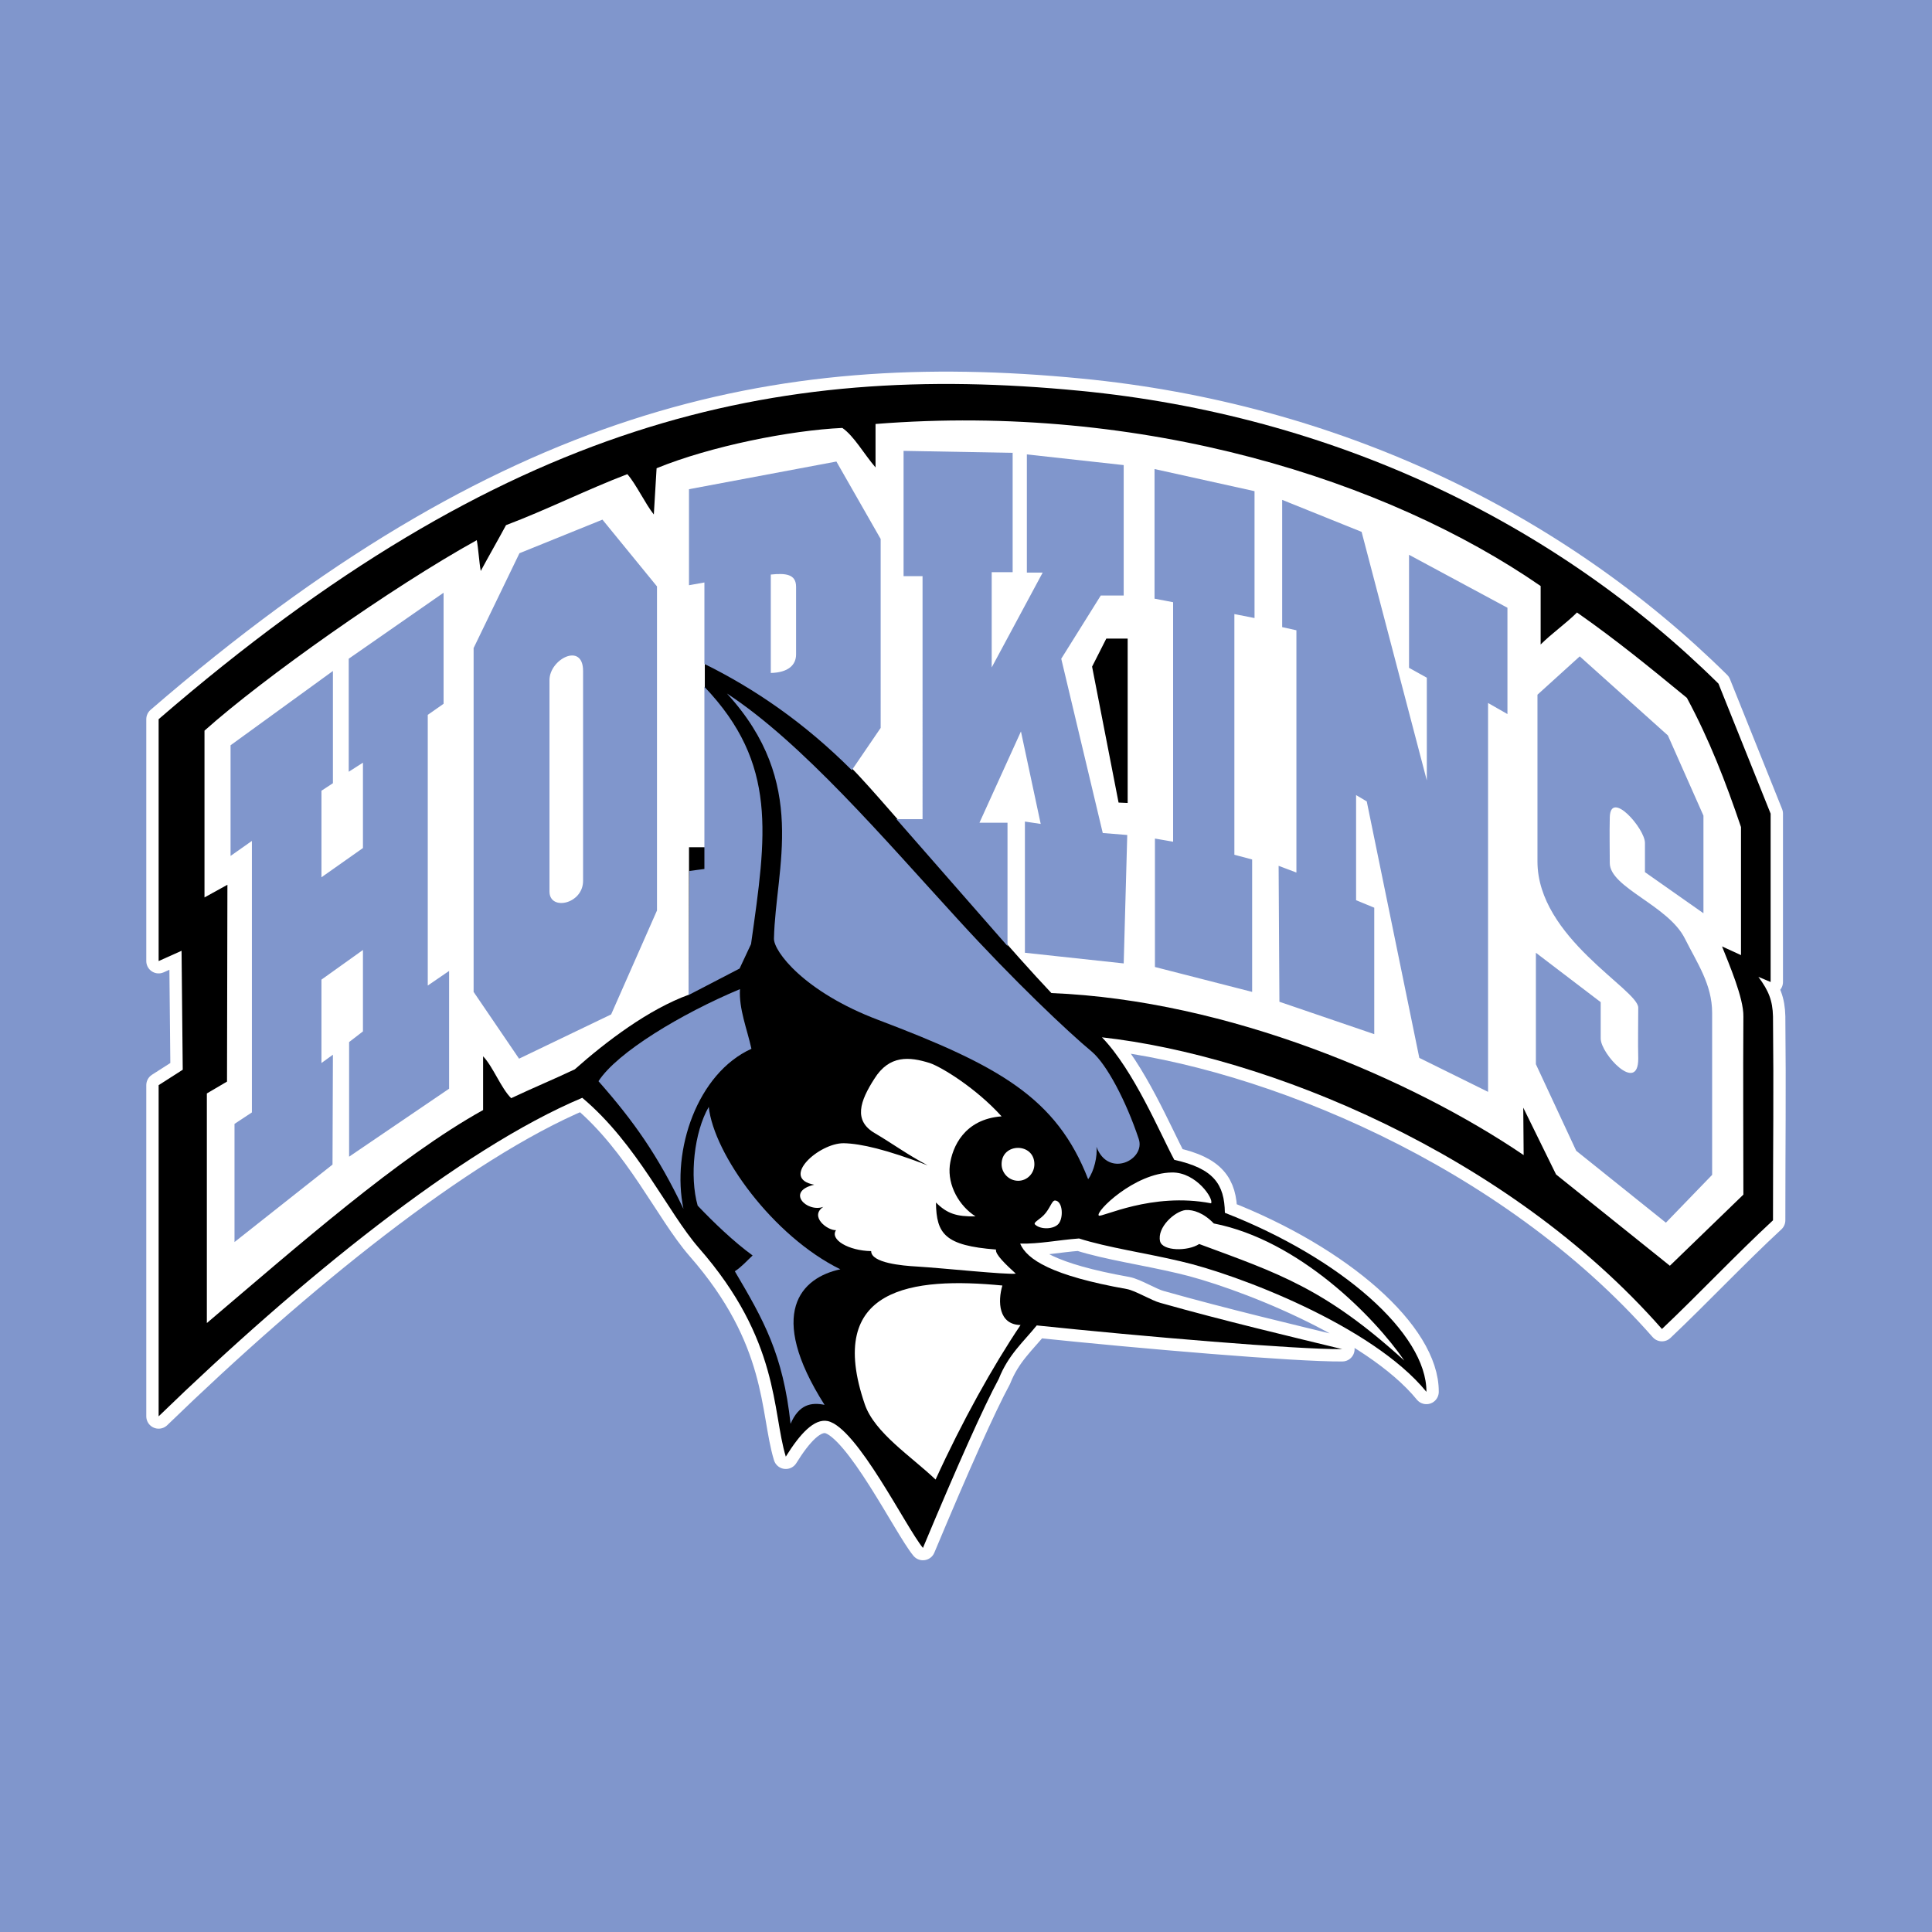 <?xml version="1.0" encoding="utf-8"?>
<!-- Generator: Adobe Illustrator 13.0.0, SVG Export Plug-In . SVG Version: 6.00 Build 14948)  -->
<!DOCTYPE svg PUBLIC "-//W3C//DTD SVG 1.0//EN" "http://www.w3.org/TR/2001/REC-SVG-20010904/DTD/svg10.dtd">
<svg version="1.0" id="Layer_1" xmlns="http://www.w3.org/2000/svg" xmlns:xlink="http://www.w3.org/1999/xlink" x="0px" y="0px"
	 width="192.756px" height="192.756px" viewBox="0 0 192.756 192.756" enable-background="new 0 0 192.756 192.756"
	 xml:space="preserve">
<g>
	<polygon fill-rule="evenodd" clip-rule="evenodd" fill="#8096CC" points="0,0 192.756,0 192.756,192.756 0,192.756 0,0 	"/>
	
		<path fill-rule="evenodd" clip-rule="evenodd" fill="#FFFFFF" stroke="#FFFFFF" stroke-width="2.464" stroke-linecap="round" stroke-linejoin="round" stroke-miterlimit="2.613" d="
		M109.943,103.494c3.193,3.312,5.796,9.582,7.216,12.224c3.942,0.867,5.007,2.444,5.047,5.283
		c11.631,4.534,20.147,12.065,20.108,17.861c-5.402-6.624-18.966-11.75-24.485-13.012c-3.47-0.828-7.334-1.38-10.173-2.287
		c-2.129,0.158-3.942,0.553-5.875,0.513c0.671,1.577,3.115,3.194,10.646,4.534c0.867,0.158,2.444,1.144,3.352,1.38
		c6.269,1.774,13.287,3.431,18.137,4.613c-4.613,0.04-19.911-1.262-30.479-2.365c-1.301,1.616-2.839,2.918-3.785,5.322
		c-1.498,2.761-4.14,8.675-7.57,16.876c-1.695-2.051-6.585-12.025-9.502-12.656c-1.341-0.276-2.76,1.262-4.18,3.548
		c-1.38-4.534-0.591-11.592-8.674-20.818c-3.154-3.627-6.111-10.33-11.632-14.982c-12.104,5.086-28.27,18.216-42.267,31.779v-33.041
		l2.405-1.538L18.114,94.86l-2.287,1.025c0-11.159,0-12.972,0-24.13c34.5-29.808,61.43-35.722,91.908-32.765
		c25.313,2.444,47.472,13.169,63.717,29.217c1.734,4.337,3.47,8.634,5.204,12.971c0,4.692,0,12.065,0,16.797l-1.222-0.513
		c1.025,1.38,1.419,2.366,1.458,3.943c0.079,7.925,0,12.381,0,20.345c-3.706,3.431-7.412,7.373-11.079,10.843
		C150.397,115.048,126.267,105.309,109.943,103.494L109.943,103.494z"/>
	<path fill-rule="evenodd" clip-rule="evenodd" d="M109.943,103.494c3.193,3.312,5.796,9.582,7.216,12.224
		c3.942,0.867,5.007,2.444,5.047,5.283c11.631,4.534,20.147,12.065,20.108,17.861c-5.402-6.624-18.966-11.75-24.485-13.012
		c-3.47-0.828-7.334-1.38-10.173-2.287c-2.129,0.158-3.942,0.553-5.875,0.513c0.671,1.577,3.115,3.194,10.646,4.534
		c0.867,0.158,2.444,1.144,3.352,1.38c6.269,1.774,13.287,3.431,18.137,4.613c-4.613,0.04-19.911-1.262-30.479-2.365
		c-1.301,1.616-2.839,2.918-3.785,5.322c-1.498,2.761-4.14,8.675-7.57,16.876c-1.695-2.051-6.585-12.025-9.502-12.656
		c-1.341-0.276-2.76,1.262-4.18,3.548c-1.38-4.534-0.591-11.592-8.674-20.818c-3.154-3.627-6.111-10.33-11.632-14.982
		c-12.104,5.086-28.27,18.216-42.267,31.779v-33.041l2.405-1.538L18.114,94.86l-2.287,1.025c0-11.159,0-12.972,0-24.13
		c34.5-29.808,61.43-35.722,91.908-32.765c25.313,2.444,47.472,13.169,63.717,29.217c1.734,4.337,3.47,8.634,5.204,12.971
		c0,4.692,0,12.065,0,16.797l-1.222-0.513c1.025,1.38,1.419,2.366,1.458,3.943c0.079,7.925,0,12.381,0,20.345
		c-3.706,3.431-7.412,7.373-11.079,10.843C150.397,115.048,126.267,105.309,109.943,103.494L109.943,103.494z"/>
	<path fill-rule="evenodd" clip-rule="evenodd" fill="#FFFFFF" d="M68.741,99.236c-4.021,1.459-8.241,4.652-11.395,7.452
		c-2.523,1.183-3.824,1.695-6.348,2.878c-1.025-1.024-1.814-3.154-2.799-4.179c0,1.537,0,3.824,0,5.362
		c-8.438,4.691-18.453,13.523-27.561,21.251v-22.907l2.011-1.183l0.04-19.636l-2.287,1.262c0-7.255,0-9.384,0-16.639
		c5.915-5.284,18.689-14.312,27.166-19.005c0.158,0.828,0.237,2.208,0.395,3.075c0.828-1.537,1.695-3.036,2.523-4.573
		c3.982-1.499,8.162-3.588,12.104-5.086c0.868,0.986,1.814,2.997,2.642,4.022c0.079-1.341,0.197-3.233,0.276-4.613
		c5.402-2.208,13.367-3.786,18.532-4.022c1.183,0.828,2.129,2.563,3.312,3.943c0-0.985,0-3.351,0-4.337
		c26.733-2.129,51.06,5.599,66.358,16.166c0,1.932,0,3.904,0,5.835c1.104-1.104,2.523-2.09,3.627-3.193
		c3.943,2.76,7.216,5.441,10.962,8.516c2.247,4.18,3.864,8.359,5.401,12.893v12.775l-1.893-0.867
		c0.671,1.695,2.169,5.165,2.13,6.979c-0.04,6.309,0,11.474,0,17.782c-2.445,2.365-4.89,4.731-7.334,7.097
		c-3.785-3.036-7.57-6.071-11.355-9.107l-3.272-6.664l0.039,4.731c-11.158-7.57-29.453-15.456-47.117-16.165
		c-4.021-4.259-8.792-9.937-14.037-15.851c-5.795-6.545-10.054-12.262-20.542-16.994c0,6.506,0,11.829,0,18.295h-1.577V99.236
		L68.741,99.236z M112.507,63.711h-2.13l-1.419,2.799l2.642,13.563l0.907,0.04V63.711L112.507,63.711z"/>
	<path fill-rule="evenodd" clip-rule="evenodd" fill="#8096CC" d="M77.218,93.638c-0.04,1.262,2.997,5.323,10.409,8.122
		c12.065,4.574,17.782,7.768,20.937,15.89c0.592-0.788,0.946-2.326,0.828-3.233c1.183,3.155,4.929,1.302,4.219-0.788
		c-1.262-3.785-3.193-7.452-4.692-8.714c-2.326-1.932-7.728-7.019-13.405-13.248c-7.294-7.965-15.495-17.585-22.987-22.475
		C80.727,78.142,77.375,86.541,77.218,93.638L77.218,93.638z"/>
	<path fill-rule="evenodd" clip-rule="evenodd" fill="#FFFFFF" d="M105.291,119.778c0.749,0.079,0.828,1.735,0.315,2.326
		c-0.474,0.553-1.774,0.592-2.326,0.079c-0.276-0.236,0.552-0.512,1.064-1.183C104.857,120.331,104.976,119.739,105.291,119.778
		L105.291,119.778z M100.008,128.256c-8.951-0.867-17.743,0.157-13.722,11.868c0.986,2.839,4.613,5.165,7.058,7.491
		c2.642-5.796,5.717-11.316,8.477-15.417C99.613,132.159,99.534,129.833,100.008,128.256L100.008,128.256z M97.326,121.355
		c-1.616-1.024-2.799-3.075-2.563-5.086c0.237-1.854,1.459-4.613,5.166-4.889c-2.523-2.8-5.993-4.929-7.176-5.323
		c-2.011-0.631-4.022-0.828-5.521,1.577c-1.419,2.208-2.129,4.18,0.079,5.441c1.735,1.025,3.233,2.129,5.244,3.193
		c-4.101-1.577-6.664-2.168-8.359-2.208c-2.484-0.039-6.427,3.51-2.958,4.14c-2.878,0.671-0.749,2.8,0.907,2.209
		c-1.419,0.945,0.395,2.365,1.262,2.326c-0.631,0.945,1.262,2.05,3.509,2.089c0,1.184,3.115,1.459,4.574,1.538
		c2.602,0.157,8.871,0.828,9.856,0.71c-0.946-0.868-2.09-1.933-1.972-2.405c-5.085-0.395-5.953-1.538-5.993-4.692
		C94.487,121.08,95.434,121.396,97.326,121.355L97.326,121.355z M103.201,116.151c0,0.906-0.71,1.656-1.616,1.656
		c-0.907,0-1.656-0.75-1.656-1.656C99.929,113.982,103.201,113.982,103.201,116.151L103.201,116.151z M109.628,121.277
		c-0.395-0.355,3.549-4.259,7.294-4.298c2.445-0.04,4.219,2.681,3.903,3.075C114.912,118.911,109.864,121.514,109.628,121.277
		L109.628,121.277z M121.102,122.065c-1.024-1.064-2.05-1.38-2.799-1.341c-1.104,0.118-2.879,1.735-2.563,3.115
		c0.237,0.985,2.761,1.025,3.903,0.276c7.886,2.917,12.538,4.416,20.464,11.631C137.109,131.37,129.579,123.722,121.102,122.065
		L121.102,122.065z"/>
	<path fill-rule="evenodd" clip-rule="evenodd" fill="#8096CC" d="M73.827,98.685c-5.835,2.444-12.263,6.309-14.116,9.187
		c3.509,3.982,5.915,7.373,8.478,12.735c-1.223-5.835,1.38-13.523,6.781-15.969C74.537,102.667,73.708,100.655,73.827,98.685
		L73.827,98.685z"/>
	<path fill-rule="evenodd" clip-rule="evenodd" fill="#8096CC" d="M70.712,110.435c-1.459,2.523-1.932,6.938-1.104,9.856
		c1.617,1.695,3.588,3.588,5.481,4.968c-0.552,0.513-1.104,1.144-1.774,1.577c2.839,4.811,4.81,8.241,5.56,15.22
		c0.828-1.932,2.05-2.168,3.391-1.893c-5.835-9.187-2.326-12.696,1.577-13.524C77.1,123.327,71.225,115.166,70.712,110.435
		L70.712,110.435z"/>
	<path fill-rule="evenodd" clip-rule="evenodd" fill="#8096CC" d="M157.612,65.486l-4.219,3.824v16.639
		c0,7.61,10.055,12.775,10.055,14.588c0,1.695-0.04,3.392,0,5.087c0,3.549-3.746-0.474-3.746-2.011v-3.628l-6.466-4.928v11.119
		l4.021,8.635l8.95,7.176l4.613-4.771V101.05c0-2.839-1.499-4.968-2.721-7.412c-1.656-3.312-7.491-5.086-7.491-7.531
		c0-1.853-0.04-2.681,0-4.573c0.078-2.8,3.509,1.144,3.509,2.562v2.918l5.836,4.101v-9.739l-3.549-8.004L157.612,65.486
		L157.612,65.486z M127.923,49.872v12.696l1.42,0.315v24.17l-1.775-0.67l0.079,13.563l9.463,3.232V90.562l-1.813-0.749V79.325
		l1.064,0.631l5.244,25.589l6.86,3.391V70.138l1.933,1.104V60.636l-9.818-5.283v11.276l1.774,0.986v10.251l-6.506-24.801
		L127.923,49.872L127.923,49.872z M115.188,46.796v12.933l1.854,0.355v23.894l-1.814-0.315v12.814l9.699,2.485V85.752l-1.773-0.473
		V61.267l2.011,0.395V49.004L115.188,46.796L115.188,46.796z M90.15,44.983v12.499h1.893V81.73H89.44l11.079,12.656V82.085h-2.799
		l4.14-9.108l1.972,9.226l-1.577-0.236v13.09l9.857,1.064l0.354-12.814l-2.444-0.197l-4.141-17.388l3.943-6.308h2.287V46.402
		l-9.66-1.065v11.79h1.577l-5.086,9.463v-9.502h2.09V45.18L90.15,44.983L90.15,44.983z M68.741,48.808v9.581l1.538-0.276v8.123
		c5.007,2.484,9.936,5.835,14.707,10.606l2.878-4.219V53.775l-4.416-7.728L68.741,48.808L68.741,48.808z M76.902,57.324v9.818
		c1.735-0.04,2.523-0.789,2.523-1.854v-6.743C79.426,57.285,78.4,57.166,76.902,57.324L76.902,57.324z M70.278,68.522v18.176
		l-1.498,0.197l-0.079,12.38l5.086-2.641l1.144-2.444C76.469,83.307,77.612,76.21,70.278,68.522L70.278,68.522z M60.106,51.844
		l-8.28,3.351l-4.574,9.463v34.303l4.535,6.663l9.187-4.416l4.574-10.37V58.507L60.106,51.844L60.106,51.844z M54.822,67.852v21.094
		c0,1.971,3.352,1.262,3.352-1.065V66.945C58.174,64.027,54.822,65.761,54.822,67.852L54.822,67.852z M33.215,66.945l-10.212,7.412
		v11.04l2.129-1.499v27.088l-1.735,1.144v11.789l9.778-7.728l0.039-10.962l-1.143,0.828v-8.319l4.14-2.958v8.123l-1.38,1.064v11.435
		l9.976-6.782v-11.75l-2.129,1.458V71.321l1.578-1.104v-11.08l-9.463,6.584v11.277l1.419-0.907v8.517l-4.14,2.918v-8.635l1.143-0.75
		V66.945L33.215,66.945z"/>
</g>
</svg>
